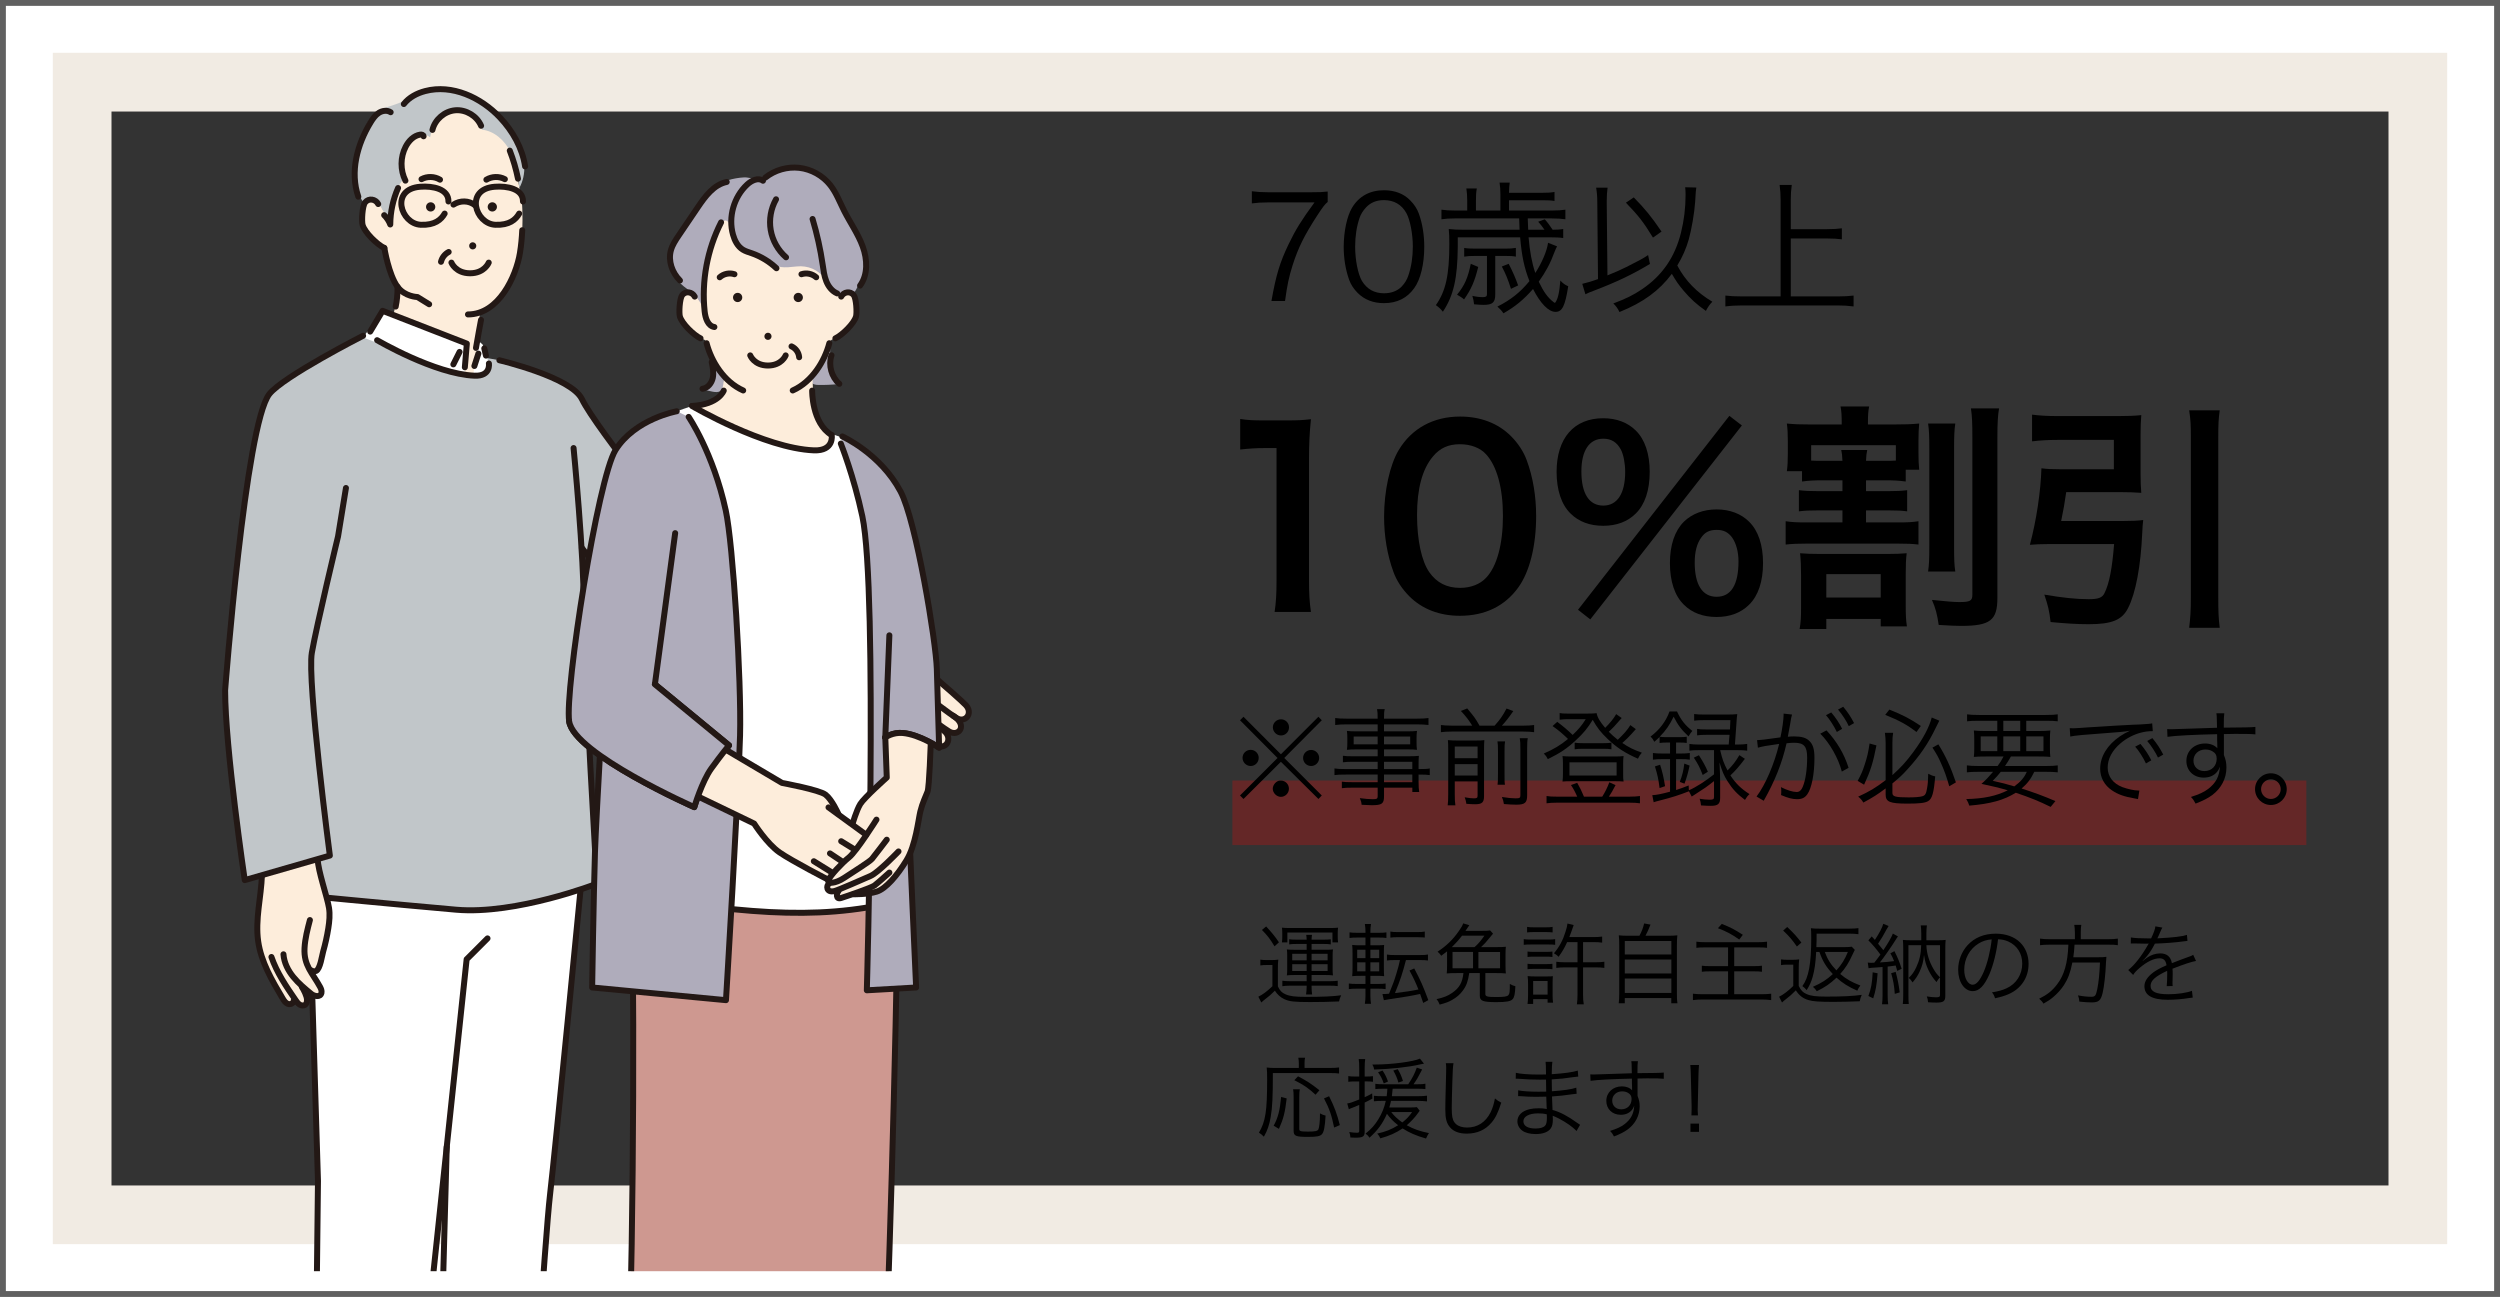 <?xml version="1.0" encoding="UTF-8"?><svg id="_レイヤー_1" xmlns="http://www.w3.org/2000/svg" xmlns:xlink="http://www.w3.org/1999/xlink" viewBox="0 0 426 221"><rect x="0" y="0" width="426" height="221" fill="#333333" stroke="none"/><defs><style>.cls-1{fill:#231815;}.cls-1,.cls-2,.cls-3,.cls-4,.cls-5,.cls-6,.cls-7,.cls-8,.cls-9,.cls-10,.cls-11{stroke-width:0px;}.cls-2{fill:red;opacity:.24;}.cls-12{clip-path:url(#clippath);}.cls-3,.cls-13{fill:none;}.cls-4{fill:#606060;}.cls-5{fill:#ce9890;}.cls-6{fill:#fdeddb;}.cls-7{fill:#afacbb;}.cls-8{fill:#c1c6c9;}.cls-9{fill:#000;}.cls-10{fill:#f1ebe3;}.cls-13{stroke:#231815;stroke-linecap:round;stroke-linejoin:round;stroke-width:1.02px;}.cls-11{fill:#fff;}</style><clipPath id="clippath"><rect class="cls-3" x="16.333" y="9" width="204" height="207.617"/></clipPath></defs><path class="cls-10" d="M407,19v183H19V19h388M426,0H0v221h426V0h0Z"/><path class="cls-11" d="M417,9v203H9V9h408M426,0H0v221h426V0h0Z"/><path class="cls-4" d="M425,1v219H1V1h424M426,0H0v221h426V0h0Z"/><path class="cls-9" d="M217.193,104.274c.246-1.6.328-3.198.328-5.33v-22.592h-1.968c-1.517,0-2.706.082-4.223.246v-5.207c1.271.205,2.173.246,4.1.246h3.772c2.091,0,2.706-.041,4.182-.205-.246,2.419-.328,4.306-.328,6.766v20.746c0,2.173.082,3.648.328,5.33h-6.191Z"/><path class="cls-9" d="M240.152,101.609c-1.23-1.23-2.173-2.665-2.706-4.142-1.066-2.91-1.599-6.108-1.599-9.43,0-4.346.984-8.856,2.501-11.357,2.214-3.689,5.904-5.699,10.455-5.699,3.485,0,6.478,1.148,8.651,3.321,1.23,1.23,2.173,2.665,2.706,4.142,1.066,2.87,1.599,6.149,1.599,9.512,0,5.043-1.107,9.471-3.034,12.136-2.296,3.198-5.699,4.839-9.963,4.839-3.485,0-6.437-1.148-8.61-3.321ZM253.231,98.452c1.845-1.927,2.87-5.74,2.87-10.537,0-4.756-1.025-8.487-2.87-10.496-.984-1.107-2.624-1.722-4.469-1.722-1.968,0-3.403.655-4.592,2.091-1.804,2.132-2.706,5.494-2.706,9.963,0,4.305.779,7.872,2.091,9.758,1.271,1.805,2.993,2.665,5.248,2.665,1.804,0,3.403-.614,4.428-1.722Z"/><path class="cls-9" d="M267.622,87.504c-1.558-1.517-2.378-4.018-2.378-7.093,0-5.74,2.952-9.144,7.954-9.144,2.255,0,4.182.738,5.535,2.092,1.558,1.517,2.378,3.977,2.378,7.052,0,3.116-.82,5.576-2.378,7.093-1.394,1.395-3.28,2.091-5.535,2.091-2.296,0-4.182-.696-5.576-2.091ZM294.683,70.859l2.132,1.64-25.831,33.046-2.091-1.64,25.789-33.046ZM269.468,80.33c0,3.772,1.312,5.822,3.731,5.822,2.378,0,3.731-2.05,3.731-5.74,0-1.477-.287-2.952-.738-3.813-.697-1.271-1.64-1.845-2.993-1.845-2.378,0-3.731,2.009-3.731,5.576ZM286.933,103.043c-1.558-1.517-2.378-3.977-2.378-7.093,0-3.075.82-5.494,2.378-7.052,1.394-1.354,3.321-2.092,5.576-2.092s4.182.738,5.535,2.092c1.558,1.517,2.378,3.977,2.378,7.052,0,3.116-.82,5.576-2.378,7.093-1.394,1.395-3.28,2.091-5.535,2.091-2.296,0-4.182-.696-5.576-2.091ZM289.886,91.605c-.738,1.024-1.107,2.419-1.107,4.264,0,3.772,1.312,5.822,3.731,5.822,2.46,0,3.731-2.05,3.731-6.027,0-1.64-.41-3.116-1.107-4.1-.697-.902-1.435-1.271-2.624-1.271s-1.968.369-2.624,1.312Z"/><path class="cls-9" d="M310.754,81.846c-1.681,0-2.46.041-3.69.205v-1.763h-2.583c.123-.902.164-1.599.164-2.952v-2.173c0-1.312-.041-2.05-.164-2.993,1.23.123,2.132.164,4.182.164h5.166v-.246c0-1.229-.041-2.05-.205-2.829h4.879c-.164.82-.205,1.518-.205,2.788v.287h4.182c2.132,0,3.239-.041,4.551-.164-.082.902-.123,1.681-.123,2.952v2.05c0,1.23.041,2.009.123,2.87h-2.296v2.009c-1.23-.164-1.968-.205-3.608-.205h-3.157v1.846h3.772c1.476,0,2.255-.041,3.239-.164v3.607c-.984-.123-1.558-.164-3.239-.164h-3.772v2.051h5.371c1.722,0,2.501-.041,3.567-.205v3.977c-1.025-.123-1.886-.164-3.567-.164h-15.416c-1.476,0-2.624.041-3.649.164v-3.977c1.066.164,1.886.205,3.649.205h6.027v-2.051h-4.1c-1.681,0-2.296.041-3.321.164v-3.607c.984.123,1.845.164,3.321.164h4.1v-1.846h-3.198ZM321.66,94.393c1.394,0,2.296-.041,3.239-.123-.123,1.024-.164,1.886-.164,3.607v5.166c0,1.805.041,2.665.205,3.69h-4.469v-1.271h-9.266v1.723h-4.551c.205-1.148.246-2.091.246-3.649v-5.453c0-1.435-.041-2.583-.164-3.812.943.082,2.009.123,3.485.123h11.439ZM313.952,78.526c-.041-.943-.082-1.271-.205-1.846h4.428c-.123.574-.164.943-.205,1.846h3.157c.82,0,1.312,0,1.927-.041v-2.624h-14.432v2.624c.738.041,1.148.041,2.132.041h3.198ZM311.205,101.814h9.266v-3.978h-9.266v3.978ZM333.182,72.17c-.164,1.066-.205,2.173-.205,4.264v16.605c0,2.419.041,3.28.205,4.346h-4.633c.164-1.188.205-2.05.205-4.387v-16.482c0-2.255-.041-3.197-.205-4.346h4.633ZM340.643,69.587c-.205,1.107-.287,2.501-.287,4.961v27.348c0,3.812-1.23,4.756-6.191,4.756-.984,0-1.681-.041-3.813-.164-.246-1.763-.533-2.87-1.148-4.264,2.419.245,3.69.368,4.633.368,1.886,0,2.255-.204,2.255-1.271v-26.65c0-2.501-.041-3.73-.246-5.084h4.797Z"/><path class="cls-9" d="M361.841,88.776c1.476,0,2.378-.041,3.362-.164-.082.819-.123,1.106-.164,2.173-.246,5.617-1.107,10.291-2.419,12.833-1.025,2.05-2.788,2.747-6.724,2.747-1.927,0-3.854-.123-6.478-.369-.205-1.886-.451-2.87-1.066-4.674,3.116.533,5.412.779,7.585.779,1.599,0,2.296-.246,2.665-1.025.82-1.64,1.312-4.223,1.64-8.364h-11.316c-1.148,0-2.091.041-3.034.123,1.107-4.141,1.845-9.061,1.968-13.038.902.123,1.763.164,3.198.164h9.143v-5.002h-9.635c-1.517,0-2.952.082-4.305.246v-4.551c1.23.164,2.706.246,4.346.246h10.291c1.599,0,2.829-.041,3.977-.164-.082,1.024-.123,1.968-.123,3.32v6.725c0,1.353.041,2.214.123,3.198-1.025-.082-2.337-.123-3.649-.123h-9.143c-.246,1.763-.492,3.156-.861,4.92h10.619ZM378.241,69.916c-.205,1.476-.246,2.419-.246,4.551v27.266c0,2.46.041,3.607.246,5.248h-5.207c.205-1.723.287-2.87.287-5.248v-27.266c0-2.132-.041-2.952-.287-4.551h5.207Z"/><path class="cls-9" d="M226.235,34.417c-.439.341-.854.878-1.804,2.341-2.195,3.389-3.219,5.462-4.17,8.437-.634,2.023-.902,3.268-1.292,6.096h-2.316c.78-4.413,1.438-6.607,2.95-9.729,1.17-2.438,2.219-4.121,4.389-7.071h-7.925c-1.146,0-1.829.049-2.755.17v-2.072c.951.122,1.609.171,2.78.171h7.315c1.439,0,1.975-.024,2.829-.122v1.78Z"/><path class="cls-9" d="M231.357,49.925c-.658-.658-1.17-1.414-1.463-2.243-.61-1.707-.927-3.634-.927-5.633,0-2.585.561-5.218,1.414-6.632,1.17-1.976,3.048-3,5.462-3,1.805,0,3.365.586,4.462,1.731.683.683,1.17,1.438,1.463,2.243.61,1.683.927,3.634.927,5.657,0,2.95-.634,5.56-1.707,7.047-1.219,1.707-2.926,2.561-5.169,2.561-1.805,0-3.316-.586-4.462-1.731ZM232.771,35.344c-.512.561-.902,1.17-1.097,1.779-.512,1.487-.756,3.146-.756,4.926,0,2.268.488,4.657,1.146,5.804.854,1.414,2.122,2.121,3.779,2.121,1.219,0,2.268-.391,3-1.146.536-.561.926-1.194,1.146-1.901.512-1.512.756-3.121.756-4.926,0-2.121-.463-4.535-1.097-5.682-.805-1.463-2.122-2.219-3.828-2.219-1.268,0-2.268.415-3.048,1.244Z"/><path class="cls-9" d="M263.178,39.148c-.463-.658-.609-.854-1.073-1.366l1.122-.414c.488.536.829,1.024,1.341,1.78 1-.024,1.17-.024,1.804-.122v1.536c-.634-.098-1.219-.122-2.219-.122h-3.682c.195,2.341.561,4.389,1.146,6.071,1.122-1.73,2-3.779,2.17-5.145l1.536.609c-.171.317-.244.487-.439.976-.707,1.926-1.512,3.414-2.682,5.047.829,1.731,1.536,2.731,2.536,3.487l.195.122h.049c.463-.585.731-1.658.902-3.804.439.487.78.731,1.341.975-.537,3.39-1.024,4.365-2.17,4.365-1.17,0-2.561-1.414-3.829-3.901-1.585,1.805-3.048,3.023-5.047,4.145-.244-.39-.561-.731-1.024-1.146,2.292-1.146,3.901-2.438,5.462-4.34-.878-2.22-1.317-4.268-1.585-7.462h-10.631v1.658c-.049,5.34-.707,8.266-2.536,11.021-.366-.464-.658-.731-1.195-1.122,1.683-2.39,2.292-5.12,2.292-10.387,0-1.293-.024-1.78-.098-2.585.902.098,1.487.122,2.39.122h9.68q-.024-.464-.073-1.927h-10.924c-.975,0-1.633.049-2.316.146v-1.634c.659.098,1.317.146,2.341.146h2.048v-1.707c0-.829-.049-1.414-.146-2.048h1.78c-.122.683-.146,1.194-.146,2.072v1.683h4.17v-2.731c0-.805-.049-1.39-.146-2.023h1.731c-.073.561-.098.902-.122,1.731h5.632c.927,0,1.463-.024,2.122-.146v1.536c-.609-.098-1.122-.122-2.122-.122h-5.632v1.756h7.291c1.024,0,1.634-.049,2.316-.146v1.634c-.683-.098-1.365-.146-2.341-.146h-4.072q.049,1.487.073,1.927h2.779ZM251.889,45.488c-.609,2.462-1.17,3.755-2.414,5.535-.317-.293-.756-.562-1.195-.805,1.292-1.585,1.853-2.878,2.341-5.268l1.268.537ZM251.426,43.61c-.878,0-1.366.024-1.927.122v-1.487c.537.098,1,.122,1.927.122h5.023c.78,0,1.244-.024,1.853-.122v1.487c-.488-.098-.951-.122-1.829-.122h-1.683v6.584c0,1.341-.463,1.755-1.975,1.755-.341,0-.976-.024-1.634-.098-.049-.561-.146-.926-.292-1.438.609.146,1.244.22,1.78.22.537,0,.708-.122.708-.512v-6.511h-1.951ZM257.082,44.951c.731,1.438,1.146,2.39,1.609,3.683l-1.219.585c-.537-1.658-.902-2.561-1.561-3.804l1.17-.464Z"/><path class="cls-9" d="M272.178,34.54c0-1-.049-1.683-.195-2.561h1.951c-.097.658-.146,1.414-.146,2.292v.293l.122,12.362c1.341-.537,2.146-.902,3.194-1.414,1.902-.951,3.023-1.536,3.731-2.049l.317,1.512c-2.926,1.756-5.535,3.023-9.559,4.56-.731.269-.951.366-1.438.61l-.537-1.78c1.024-.244,1.658-.438,2.683-.805l-.122-13.021ZM289.052,31.955c-.073.487-.098.585-.195,2.414-.122,1.877-.634,4.828-1.097,6.438-.439,1.561-1.073,2.975-1.951,4.438,1.365,2.585,3.316,4.584,5.974,6.169-.488.512-.756.902-1.098,1.561-1.633-1.146-2.56-1.999-3.755-3.39-.878-1.023-1.341-1.706-2.048-2.926-2.146,2.877-4.876,4.877-8.924,6.511-.268-.585-.658-1.098-1.048-1.463,2.097-.78,3.438-1.439,4.876-2.414,3.438-2.316,5.608-5.438,6.657-9.656.512-2.048.78-4.218.78-6.462,0-.609-.024-.805-.073-1.268l1.902.049ZM278.396,33.637c1.926,1.975,2.975,3.243,4.73,5.827l-1.463,1.024c-1.609-2.634-2.438-3.706-4.609-5.949l1.341-.902Z"/><path class="cls-9" d="M305.147,50.51h7.973c1.146,0,1.902-.049,2.731-.146v1.854c-.926-.122-1.682-.171-2.731-.171h-16.239c-1.048,0-1.951.049-2.877.171v-1.854c.805.098,1.658.146,2.877.146h6.535v-16.459c0-.927-.049-1.683-.17-2.535h2.072c-.122.828-.17,1.608-.17,2.535v4.999h6.169c1.048,0,1.829-.049,2.536-.146v1.878c-.756-.098-1.488-.146-2.536-.146h-6.169v9.875Z"/><path class="cls-9" d="M214.765,163.521c.36.06.585.075,1.155.075h.75c.45,0,.75-.016,1.155-.075-.06.479-.075.81-.075,1.59v2.97c.36.75.66,1.065,1.305,1.35.75.33,1.62.436,3.435.436,2.865,0,4.604-.075,6.044-.271-.21.45-.285.675-.36,1.05-1.755.075-3.24.105-4.905.105-2.76,0-3.57-.09-4.455-.51-.615-.3-1.14-.75-1.575-1.425-.675.675-.99.944-1.74,1.515-.225.18-.27.21-.57.495l-.51-.99c.69-.315,1.515-.93,2.4-1.785v-3.614h-.96c-.495,0-.72.015-1.095.074v-.989ZM215.755,157.866c.975,1.065,1.44,1.62,2.175,2.7l-.75.689c-.75-1.244-1.23-1.874-2.145-2.789l.72-.601ZM218.5,159.006c0-.36-.015-.646-.06-.931.42.045.795.061,1.38.061h6.794c.585,0,.96-.016,1.395-.061-.045.285-.06.525-.06.915v.63c0,.436.015.675.06.96h-.96v-1.68h-7.68v1.68h-.93c.045-.314.06-.555.06-.93v-.645ZM220.434,166.146c-.465,0-.78.015-1.155.06.045-.345.06-.54.06-.975v-2.445c0-.465-.015-.675-.06-1.005.345.045.66.06,1.155.06h2.22v-.989h-1.815c-.51,0-.81.015-1.155.075v-.886c.33.061.63.075,1.14.075h1.83c-.015-.42-.03-.555-.075-.81h.99c-.06.285-.06.42-.075.81h2.16c.54,0,.78-.015,1.11-.06v.87c-.345-.061-.63-.075-1.155-.075h-2.115v.989h2.475c.525,0,.81-.015,1.17-.06-.045.345-.06.6-.06,1.005v2.445c0,.404.015.63.06.975-.39-.045-.72-.06-1.17-.06h-2.475v1.05h3.165c.585,0,.93-.03,1.29-.075v.915c-.42-.061-.735-.075-1.29-.075h-3.165v.195c0,.45.03.93.09,1.305h-1.035c.06-.345.105-.854.105-1.305v-.195h-2.88c-.525,0-.87.03-1.26.09v-.93c.39.045.75.075,1.26.075h2.88v-1.05h-2.22ZM220.195,162.531v1.11h2.46v-1.11h-2.46ZM220.195,164.3v1.155h2.46v-1.155h-2.46ZM223.495,163.641h2.73v-1.11h-2.73v1.11ZM223.495,165.456h2.73v-1.155h-2.73v1.155Z"/><path class="cls-9" d="M233.515,169.701c0,.465.03.899.105,1.35h-1.05c.075-.495.105-.854.105-1.365v-1.215h-1.515c-.585,0-.96.016-1.32.075v-.96c.36.061.675.075,1.305.075h1.53v-1.38h-.81c-.705,0-1.05.015-1.455.06.045-.39.06-.824.06-1.484v-2.4c0-.645-.015-1.05-.06-1.439.375.045.735.06,1.395.06h.87v-1.319h-1.41c-.6,0-.93.015-1.305.074v-.96c.375.061.675.075,1.32.075h1.395v-.195c0-.465-.03-.84-.105-1.305h1.05c-.075.465-.105.825-.105,1.305v.195h1.395c.66,0,.945-.015,1.335-.075v.96c-.39-.06-.66-.074-1.305-.074h-1.425v1.319h1.035c.675,0,1.005-.015,1.305-.06-.03.3-.045.72-.045,1.41v2.43c0,.734.015,1.17.045,1.484-.33-.045-.66-.06-1.365-.06h-.975v1.38h1.35c.6,0,.87-.015,1.245-.075v.96c-.39-.06-.705-.075-1.29-.075h-1.305v1.23ZM231.265,161.84v1.426h1.41v-1.426h-1.41ZM231.265,163.986v1.53h1.41v-1.53h-1.41ZM235.015,163.266v-1.426h-1.5v1.426h1.5ZM235.015,165.516v-1.53h-1.5v1.53h1.5ZM237.655,163.596c-.555,0-.945.015-1.32.074v-1.02c.39.075.69.09,1.335.09h4.32c.66,0,.945-.015,1.335-.09v1.02c-.39-.06-.735-.074-1.335-.074h-2.415c-.585,2.265-.96,3.39-1.875,5.624,1.86-.225,2.7-.345,4.005-.614-.525-1.29-.84-1.965-1.53-3.226l.81-.359c1.125,2.145,1.455,2.88,2.4,5.399l-.87.48q-.39-1.141-.525-1.53c-1.44.314-2.55.51-5.354.915-.36.06-.54.09-.825.149l-.24-1.05c.42,0,.585,0,1.125-.06.72-1.771.855-2.115,1.26-3.465.285-.93.42-1.425.6-2.265h-.9ZM236.92,158.736c.39.075.66.09,1.334.09h3.21c.675,0,.93-.015,1.32-.09v1.021q-.12,0-.345-.03c-.195-.016-.57-.03-.975-.03h-3.21c-.615,0-.945.015-1.334.075v-1.035Z"/><path class="cls-9" d="M254.874,161.391c.81,0,1.305-.016,1.725-.061-.045.391-.06.735-.06,1.38v1.785c0,.646.015,1.005.06,1.38-.54-.045-.855-.06-1.68-.06h-1.815v3.555c0,.435.33.524,1.83.524,1.365,0,1.89-.074,2.1-.329.21-.24.24-.525.24-1.905.36.21.615.314.945.39-.045,1.29-.18,1.92-.48,2.22-.33.36-1.095.495-2.76.495-2.31,0-2.82-.21-2.82-1.095v-3.854h-1.8c-.21,1.395-.48,2.159-1.095,2.984-.465.646-1.08,1.17-1.83,1.59-.6.346-1.095.525-2.115.795-.165-.42-.27-.614-.54-.93,1.26-.285,1.935-.555,2.685-1.08,1.215-.84,1.725-1.739,1.905-3.359h-1.17c-.81,0-1.2.015-1.68.06.045-.39.06-.75.06-1.38v-2.385c-.345.27-.51.405-.99.75-.21-.285-.33-.435-.63-.69,1.575-1.05,2.61-2.055,3.66-3.569.42-.601.57-.855.705-1.26l1.05.314q-.105.15-.24.345c-.045.046-.06.075-.18.271-.075.12-.105.165-.24.345h2.805c.765,0,1.155-.015,1.395-.075l.495.556c-.18.194-.21.239-.51.614-.615.766-1.005,1.2-1.53,1.681h2.505ZM251.26,161.391c.63-.556,1.095-1.096,1.68-1.95h-3.81c-.585.765-1.005,1.229-1.74,1.95h3.87ZM251.005,162.215h-3.495v2.775h3.495v-2.775ZM251.92,164.991h3.689v-2.775h-3.689v2.775Z"/><path class="cls-9" d="M259.645,160.026c.345.06.63.075,1.2.075h2.955c.615,0,.885-.016,1.2-.075v.975c-.3-.045-.54-.06-1.095-.06h-3.06c-.54,0-.84.015-1.2.06v-.975ZM260.215,157.941c.36.06.615.075,1.155.075h2.04c.525,0,.78-.016,1.155-.075v.945c-.375-.045-.675-.061-1.155-.061h-2.04c-.48,0-.795.016-1.155.061v-.945ZM260.29,162.141c.315.045.54.06,1.08.06h2.1c.54,0,.75-.015,1.065-.06v.93c-.345-.045-.585-.06-1.065-.06h-2.1c-.495,0-.75.015-1.08.06v-.93ZM260.29,164.226c.315.045.54.06,1.08.06h2.1c.525,0,.765-.015,1.065-.06v.93c-.36-.045-.585-.061-1.065-.061h-2.1c-.495,0-.765.016-1.08.061v-.93ZM260.29,171.066c.06-.421.09-.855.09-1.455v-2.025c0-.524-.015-.825-.075-1.26.36.045.78.06,1.2.06h1.98c.645,0,.825,0,1.125-.045-.03.33-.045.66-.045,1.186v2.085c0,.435.015.765.075,1.244h-.93v-.6h-2.46v.811h-.96ZM261.25,169.475h2.46v-2.31h-2.46v2.31ZM267.039,160.536c-.465,1.021-.78,1.561-1.455,2.505-.255-.27-.51-.45-.795-.6.93-1.11,1.53-2.22,1.965-3.645.195-.585.3-1.035.345-1.426l1.05.256c-.03.149-.045.164-.15.449,0,.016-.075.226-.165.48-.105.314-.18.524-.42,1.125h4.08c.645,0,1.095-.03,1.515-.09v1.034c-.405-.06-.87-.09-1.5-.09h-1.755v3.436h2.115c.645,0,1.11-.03,1.515-.091v1.051c-.435-.061-.9-.091-1.515-.091h-2.115v4.665c0,.615.03,1.125.12,1.635h-1.17c.075-.54.105-1.005.105-1.635v-4.665h-2.1c-.6,0-1.02.03-1.515.091v-1.051c.39.061.84.091,1.44.091h2.175v-3.436h-1.77Z"/><path class="cls-9" d="M279.354,159.456c.405-.75.615-1.305.81-2.1l1.08.195c-.315.81-.555,1.35-.855,1.904h3.615c.84,0,1.29-.015,1.815-.074-.06.494-.075.93-.075,1.859v7.979c0,.915.015,1.32.09,1.74h-1.05v-.885h-7.92v.885h-1.035c.06-.435.09-.9.09-1.755v-7.965c0-.885-.015-1.335-.075-1.859.51.06.96.074,1.77.074h1.74ZM276.865,162.636h7.935v-2.295h-7.935v2.295ZM276.865,165.875h7.935v-2.37h-7.935v2.37ZM276.865,169.191h7.935v-2.445h-7.935v2.445Z"/><path class="cls-9" d="M290.635,161.436c-.81,0-1.215.015-1.575.075v-1.051c.435.061.87.091,1.575.091h8.895c.675,0,1.14-.03,1.575-.091v1.051c-.42-.061-.795-.075-1.575-.075h-4.02v3.194h3.27c.675,0,1.095-.015,1.455-.074v1.034c-.42-.06-.735-.074-1.455-.074h-3.27v3.899h4.68c.66,0,1.17-.03,1.62-.09v1.095c-.57-.075-1.005-.104-1.62-.104h-10.065c-.63,0-1.14.029-1.65.104v-1.095c.45.06.93.09,1.635.09h4.35v-3.899h-2.97c-.705,0-1.11.015-1.5.074v-1.034c.375.06.735.074,1.455.074h3.015v-3.194h-3.825ZM293.395,157.431c1.59.645,2.115.915,3.585,1.859l-.615.811c-1.305-.915-2.1-1.351-3.63-1.936l.66-.734Z"/><path class="cls-9" d="M303.49,163.476c.345.06.615.074,1.155.074h.78c.435,0,.765-.015,1.155-.074-.06.465-.075.84-.075,1.574v2.955c.39.78.705,1.11,1.335,1.38.735.33,1.59.436,3.36.436,2.805,0,4.59-.09,6.045-.301-.195.466-.27.66-.345,1.096-1.47.06-3.225.104-4.425.104-2.49,0-3.524-.075-4.29-.3-.945-.27-1.605-.78-2.175-1.665-.675.69-1.02.99-1.815,1.605-.12.09-.27.21-.54.465l-.495-.99c.66-.3,1.59-1.005,2.415-1.83v-3.63h-.99c-.495,0-.72.016-1.095.075v-.975ZM304.54,157.956c1.035.976,1.65,1.65,2.415,2.655l-.765.675c-.855-1.215-1.305-1.739-2.34-2.715l.69-.615ZM309.475,162.215c-.105,1.936-.27,3.061-.6,4.245-.24.855-.51,1.44-1.02,2.265-.24-.3-.405-.449-.735-.689,1.08-1.47,1.515-3.81,1.515-8.234,0-.87-.015-1.275-.06-1.636.42.061.78.075,1.485.075h5.07c.66,0,1.125-.029,1.545-.09v1.035c-.45-.061-.9-.09-1.515-.09h-5.61c0,1.035,0,1.395-.045,2.295h4.755c.615,0,1.005-.03,1.275-.075l.525.54c-.12.21-.225.42-.405.825-.6,1.35-1.215,2.324-2.085,3.284,1.05.886,1.92,1.38,3.435,1.965-.195.24-.405.585-.525.886-1.5-.66-2.505-1.29-3.54-2.221-1.155,1.08-1.875,1.575-3.36,2.311-.24-.36-.36-.495-.66-.75,1.515-.675,2.355-1.215,3.39-2.175-1.14-1.215-1.74-2.205-2.28-3.766h-.555ZM310.945,162.215c.465,1.261,1.035,2.16,1.98,3.136.87-.96,1.44-1.875,1.95-3.136h-3.93Z"/><path class="cls-9" d="M318.265,164.016c.225.029.36.045.585.045.105,0,.18,0,.525-.016q.135-.165.465-.6c.135-.165.27-.345.585-.78-.615-.854-1.35-1.725-2.055-2.43l.57-.675c.27.3.39.42.54.6.81-1.229,1.275-2.145,1.425-2.745l.915.375c-.135.195-.195.301-.345.57-.57,1.08-.87,1.56-1.455,2.445.48.569.615.734.9,1.109.885-1.319,1.44-2.295,1.62-2.835l.87.495c-.135.165-.21.285-.405.601-.705,1.14-1.95,2.909-2.67,3.824.96-.06,1.56-.104,2.415-.225-.225-.555-.315-.765-.63-1.335l.69-.36c.525,1.035.84,1.785,1.23,3l-.75.36c-.135-.465-.18-.63-.27-.915-.42.075-.87.12-1.365.18v4.92c0,.645.03,1.035.09,1.5h-1.05c.06-.465.09-.855.09-1.5v-4.845c-.525.045-.795.06-1.14.09-.63.03-.945.061-1.245.12l-.135-.975ZM319.945,165.845c-.165,2.085-.33,2.971-.75,4.275l-.825-.405c.465-1.229.645-2.189.735-4.035l.84.165ZM323.02,165.606c.33,1.229.51,2.085.69,3.494l-.84.256c-.105-1.455-.255-2.28-.615-3.525l.765-.225ZM330.13,160.221c.645,0,1.005-.016,1.41-.061-.045.465-.06.9-.06,1.516v8.024c0,.899-.315,1.14-1.485,1.14-.48,0-.99-.015-1.455-.06-.015-.375-.09-.66-.21-.99.69.104,1.155.15,1.605.15.48,0,.645-.091.645-.375v-3.016c-.225.195-.42.465-.6.795-.585-.645-.945-1.199-1.35-1.994-.42-.87-.615-1.516-.78-2.625-.105,1.154-.315,1.904-.765,2.88-.33.705-.645,1.154-1.185,1.8-.195-.33-.39-.555-.66-.765.555-.511.93-1.035,1.29-1.815.555-1.185.81-2.28.84-3.765h-2.175v8.385c0,.765.015,1.274.06,1.635h-1.02c.06-.436.075-.9.075-1.68v-7.755c0-.615-.015-1.005-.06-1.485.45.045.75.061,1.41.061h1.725v-1.096c0-.569-.03-1.005-.09-1.439h1.05c-.06.42-.09.84-.09,1.425v1.11h1.875ZM328.255,161.061c.045,1.38.45,2.76,1.23,4.08.33.585.615.93,1.095,1.395v-5.475h-2.325Z"/><path class="cls-9" d="M338.995,166.01c-.87,1.98-1.755,2.88-2.835,2.88-1.425,0-2.49-1.56-2.49-3.659,0-1.53.57-3.016,1.575-4.14,1.2-1.32,2.835-1.995,4.845-1.995,1.68,0,3.15.524,4.125,1.484.945.915,1.455,2.221,1.455,3.66,0,2.325-1.26,4.245-3.435,5.175-.675.285-1.245.465-2.28.69-.15-.495-.24-.646-.525-1.006,1.095-.18,1.8-.375,2.505-.704,1.65-.75,2.655-2.355,2.655-4.2,0-1.71-.87-3.09-2.385-3.765-.555-.24-.99-.346-1.74-.375-.225,2.085-.795,4.38-1.47,5.954ZM337.15,160.776c-1.515.915-2.445,2.61-2.445,4.47,0,1.44.63,2.55,1.44,2.55.63,0,1.23-.705,1.875-2.175.615-1.41,1.17-3.63,1.365-5.55-.9.075-1.545.285-2.235.705Z"/><path class="cls-9" d="M353.56,158.916c0-.524-.045-.93-.105-1.319h1.2c-.06.314-.09.734-.09,1.319v1.125h4.59c.765,0,1.26-.029,1.725-.104v1.125c-.42-.075-.825-.09-1.695-.09h-5.685c-.06.96-.09,1.335-.21,2.145h4.095c.795,0,1.17-.015,1.545-.075-.03.3-.045.465-.075,1.05-.06,1.785-.315,4.096-.57,5.115-.315,1.29-.675,1.604-1.875,1.604-.48,0-1.275-.045-2.085-.135-.045-.479-.09-.675-.24-1.064.87.165,1.605.239,2.265.239.645,0,.795-.18,1.02-1.289.255-1.261.375-2.551.465-4.545h-4.71c-.33,1.71-.735,2.76-1.425,3.84-.48.734-1.11,1.439-1.86,2.069-.48.405-.81.63-1.635,1.095-.21-.359-.36-.51-.735-.84,1.395-.689,2.22-1.35,3.045-2.43,1.23-1.59,1.815-3.63,1.935-6.779h-3.15c-.765,0-1.275.029-1.68.09v-1.125c.48.075.93.104,1.665.104h4.275v-1.125Z"/><path class="cls-9" d="M366.55,159.906c.495-1.05.675-1.575.72-2.055l1.2.21q-.135.195-.39.81c-.195.48-.39.886-.465,1.021q.18-.016.315-.016c2.4-.119,3.9-.3,4.725-.569l.09,1.02c-.24.016-.33.03-.6.075-1.56.21-3.135.33-4.95.39-.45.886-.825,1.485-1.35,2.13-.15.181-.45.525-.51.57-.105.075-.18.135-.195.15,0,.015-.015.015-.015.015v.015q.015.03.03.045.54-.42.69-.524c.69-.48,1.485-.735,2.265-.735,1.11,0,1.785.556,1.98,1.665,1.095-.435,1.95-.75,2.61-.99.735-.255.78-.27,1.02-.435l.48,1.05c-.78.135-2.13.585-4.004,1.32.03.39.03.54.03.915,0,.194,0,.524-.015.824-.015.33-.015.54-.015.676,0,.21,0,.33.03.54l-1.02.015c.045-.33.09-1.245.09-2.16,0-.24,0-.27-.015-.45-2.04.96-2.82,1.665-2.82,2.565,0,.99.93,1.425,3.044,1.425,1.485,0,3.15-.24,4.005-.585l.135,1.155c-.225.015-.3.029-.6.074-1.185.195-2.49.301-3.645.301-2.685,0-3.99-.766-3.99-2.311,0-.824.51-1.604,1.53-2.37.51-.374,1.23-.765,2.235-1.199-.12-.825-.48-1.186-1.185-1.186-.945,0-2.13.556-3.345,1.59-.585.495-.915.841-1.155,1.245l-.84-.84c1.035-.795,2.28-2.37,3.36-4.29q.045-.074.135-.225c-.06.015-.21.03-.285.03-.24,0-1.65-.03-2.205-.045h-.24c-.135,0-.165,0-.33.015l.015-1.035c.54.105,1.68.165,3.209.165h.24Z"/><path class="cls-9" d="M221.32,181.185c0-.345-.03-.63-.09-.945h1.155c-.075.271-.09.511-.09.96v.78h4.26c.795,0,1.23-.03,1.62-.09v1.035c-.435-.061-.87-.075-1.62-.075h-9.66c0,4.154-.09,5.85-.36,7.439-.225,1.351-.57,2.37-1.17,3.405-.3-.315-.51-.48-.84-.69,1.125-1.92,1.395-3.659,1.395-9.074,0-1.035-.015-1.561-.075-2.025.465.061.915.075,1.515.075h3.96v-.795ZM217.03,191.82c.735-1.32,1.065-2.61,1.275-4.905l.945.255c-.285,2.431-.555,3.48-1.32,5.19l-.9-.54ZM221.485,185.61c-.06.33-.09.705-.09,1.365v5.369c0,.24.045.315.24.391.165.06.6.09,1.215.09,1.29,0,1.665-.09,1.815-.405.135-.285.255-1.395.255-2.324v-.375c.435.225.63.3.96.375-.105,1.874-.285,2.805-.615,3.164-.315.36-.9.465-2.355.465-2.115,0-2.475-.149-2.475-1.034v-5.73c0-.659-.03-1.005-.09-1.35h1.14ZM224.169,186.54c-1.215-1.125-1.995-1.665-3.615-2.475l.63-.66c1.56.811,2.235,1.26,3.645,2.37l-.66.765ZM227.334,192.134c-.435-2.145-.795-3.164-1.725-4.965l.87-.375c.93,1.891,1.32,2.94,1.83,4.92l-.975.42Z"/><path class="cls-9" d="M231.61,181.995c0-.704-.015-1.079-.09-1.529h1.11c-.06.39-.09.825-.09,1.515v1.455h.465c.39,0,.645-.015.945-.06v.96c-.33-.046-.57-.061-.945-.061h-.465v2.685c.48-.21.69-.314,1.275-.645l.045.885c-.585.315-.78.42-1.32.675v4.965c0,.825-.3,1.021-1.545,1.021-.315,0-.48,0-.885-.03-.015-.33-.075-.585-.195-.93.495.075.96.12,1.29.12.315,0,.405-.075.405-.285v-4.455c-.63.27-.645.285-1.125.465-.255.09-.405.15-.645.271l-.27-.99c.51-.075.735-.15,2.04-.675v-3.075h-.855c-.36,0-.63.015-1.005.061v-.976c.33.061.585.075,1.005.075h.855v-1.44ZM235.765,185.52c-.585,0-1.005.015-1.41.06v-.899c.345.06.72.075,1.35.075h4.26c.72-1.065,1.125-1.875,1.455-2.835l.915.314c-.81,1.561-.87,1.65-1.47,2.521h.705c.645,0,.945-.016,1.32-.091v.915c-.42-.045-.81-.06-1.395-.06h-4.185c-.06.675-.075.825-.135,1.274h4.35c.795,0,1.245-.029,1.635-.09v.976c-.479-.061-.99-.09-1.635-.09h-4.5c-.09.449-.165.704-.285,1.124h3.435c.66,0,1.005-.015,1.26-.06l.48.615q-.09.104-.36.495c-.36.54-1.2,1.439-1.845,1.979,1.2.66,2.16,1.005,3.78,1.335-.225.345-.315.525-.495.93-1.71-.495-2.82-.975-3.99-1.725-1.17.78-2.265,1.275-3.81,1.695-.135-.346-.27-.556-.525-.811,1.455-.33,2.415-.705,3.57-1.425-.825-.645-1.38-1.215-1.905-1.95-.72,1.65-1.59,2.835-2.985,4.08-.165-.285-.33-.465-.66-.705.99-.795,1.56-1.439,2.175-2.43.6-.96,1.02-1.979,1.275-3.149h-.48c-.705,0-1.11.015-1.545.074v-.944c.405.06.87.074,1.56.074h.615c.06-.435.09-.765.12-1.274h-.645ZM242.649,181.245q-.27.046-.75.15c-1.845.436-4.965.78-7.74.855-.06-.375-.105-.466-.315-.855h.375c2.925,0,6.585-.479,7.74-1.005l.69.854ZM235.795,184.62c-.285-.81-.51-1.26-.975-1.904l.765-.3c.42.63.66,1.109.93,1.874l-.72.33ZM237.07,189.495c.48.646,1.08,1.2,1.875,1.771.735-.57,1.17-1.035,1.68-1.771h-3.555ZM238.285,184.47c-.21-.78-.45-1.306-.87-2.055l.765-.226c.42.72.615,1.14.885,2.01l-.78.271Z"/><path class="cls-9" d="M247.675,181.17c-.09.51-.15,1.274-.195,3.165-.06,1.8-.105,3.84-.105,4.515,0,.18.015.555.03.899.06.9.255,1.396.705,1.8.42.375,1.095.585,1.875.585,1.785,0,3.165-.899,4.02-2.609.345-.72.525-1.305.735-2.355.42.36.6.48,1.08.721-.57,1.755-1.005,2.64-1.665,3.404-1.065,1.26-2.475,1.875-4.23,1.875-1.275,0-2.22-.359-2.82-1.05-.615-.705-.825-1.5-.825-3.075,0-1.005.015-1.38.135-6.104.015-.45.015-.735.015-.975,0-.315-.015-.495-.06-.795h1.305Z"/><path class="cls-9" d="M268.644,192.719c-.69-.72-1.785-1.484-3.06-2.145-.255-.135-.6-.285-1.005-.45q.03.345.03.54c0,.795-.105,1.275-.375,1.635-.435.615-1.35.945-2.535.945-.99,0-1.815-.21-2.325-.6-.51-.375-.81-.96-.81-1.575,0-.99.78-1.771,2.1-2.07.45-.104.9-.149,1.56-.149.495,0,.705.015,1.35.12q-.015-.046-.015-.181c0-.015-.015-.075-.015-.165-.015-.135-.015-.449-.03-.885-.015-.195-.015-.479-.03-.87-.54.016-1.29.03-1.77.03-.9,0-1.605-.03-2.535-.105-.165-.015-.285-.015-.375-.015h-.12l.015-.99c.675.15,1.92.24,3.435.24.39,0,.915,0,1.335-.015l-.03-2.055c-.435.015-.675.015-1.02.015-1.095,0-2.31-.045-3.66-.15-.105-.015-.195-.015-.27-.015-.045,0-.12,0-.21.015l.015-1.02c.645.18,2.205.3,3.84.3.3,0,.81-.015,1.305-.015q-.015-1.83-.075-2.16h1.155c-.06.314-.09,1.035-.105,2.115,2.07-.136,3.615-.346,4.44-.615l.075,1.02q-.255.016-1.035.12c-1.41.21-1.815.255-3.48.36q.015,1.229.03,2.024c2.04-.149,3.33-.33,4.155-.614l.06,1.034c-.195.016-.345.03-.87.105-1.035.165-2.22.285-3.33.36q.03.84.09,2.295c1.305.359,2.61,1.05,4.185,2.189.24.18.315.225.51.345l-.6,1.05ZM263.575,189.884c-.57-.135-.87-.164-1.53-.164-1.485,0-2.46.539-2.46,1.335,0,.795.75,1.244,2.055,1.244.795,0,1.365-.165,1.65-.495.21-.21.3-.63.3-1.35l-.015-.57Z"/><path class="cls-9" d="M278.035,181.695c0-.39-.015-.555-.06-.87h1.125c-.06.48-.075.705-.075,1.875v.165c2.835-.015,3.99-.045,4.485-.104v1.064c-.555-.06-1.08-.074-2.865-.074-.225,0-.39,0-1.605.029v2.97c.255.63.36,1.11.36,1.771,0,1.56-.72,2.939-2.01,3.915-.615.449-1.275.795-2.37,1.215-.255-.48-.345-.615-.66-.945,1.17-.375,1.83-.675,2.43-1.125,1.095-.825,1.62-1.8,1.68-3.165-.135.36-.225.525-.405.735-.45.54-1.095.81-1.89.81-1.44,0-2.46-.989-2.46-2.369,0-1.426,1.125-2.476,2.655-2.476.72,0,1.35.24,1.74.675-.015-.21-.015-.27-.015-.824,0-.061-.015-.21-.015-.391v-.779c-3.015.06-6.044.21-7.05.375l-.045-1.096c.27.016.375.016.6.016q.435,0,2.85-.09c1.44-.061,2.61-.091,3.629-.12l-.03-1.186ZM277.39,186.209c-.285-.165-.6-.239-1.005-.239-.945,0-1.665.675-1.665,1.574,0,.87.63,1.485,1.545,1.485,1.035,0,1.755-.72,1.755-1.77,0-.495-.195-.811-.63-1.051Z"/><path class="cls-9" d="M288.22,190.065c.03-.465.03-.57.03-1.065v-.54l-.135-5.34c-.015-.63-.03-1.079-.09-1.649h1.485c-.045.57-.075,1.02-.09,1.649l-.12,5.34q-.015.63-.015.69c0,.27.015.54.045.915h-1.11ZM288.055,192.87v-1.41h1.455v1.41h-1.455Z"/><g class="cls-12"><path class="cls-11" d="M52.404,143.459l1.778,57.778s-.444,37.333-.444,44.444,3.556,9.333,8.444,10.667c4.889,1.333,8-4.889,8-4.889l5.943-56.035-1.499,54.702s2.667,2.222,7.556,4c4.889,1.778,8-.889,8-.889,0,0,2.667-42.222,3.556-49.778.889-7.556,5.333-53.333,5.333-53.333l-46.667-6.667Z"/><path class="cls-13" d="M99.071,150.126s-4.444,45.778-5.333,53.333-3.556,49.778-3.556,49.778c0,0-3.111,2.667-8.0.889-4.889-1.778-7.556-4-7.556-4l1.499-54.702"/><path class="cls-13" d="M83.071,159.904l-3.556,3.556-9.333,88s-3.111,6.222-8,4.889c-4.889-1.333-8.444-3.556-8.444-10.667s.444-44.444.444-44.444l-1.778-57.778"/><path class="cls-6" d="M164.596,120.18c-1.26-1.374-11.396-9.964-11.396-9.964-.744-.974-8.189-2.978-8.991-3.436-.802-.458-9.964-4.409-9.964-4.409l-5.555,8.132,11.11,4.238s1.661,1.718,3.55,3.722c1.89,2.004,5.097,4.066,5.097,4.066,0,0,4.639,3.493,5.898,4.41,1.26.916,2.806-.515,1.603-1.661-1.203-1.145-4.352-4.18-4.352-4.18,0,0,5.564,4.149,7.273,5.498,2.176,1.718,3.55-.573,2.176-1.89-.936-.897-6.815-5.498-6.815-5.498,0,0,5.898,4.467,7.502,5.44,1.508.915,3.064-.802,1.102-2.391.054.034.11.071.158.101,1.489.916,2.863-.802,1.603-2.176Z"/><path class="cls-13" d="M153.2,110.215s10.136,8.59,11.396,9.964c1.26,1.374-.115,3.092-1.603,2.176-1.299-.799-4.467-3.264-4.467-3.264"/><path class="cls-13" d="M162.42,121.955c2.577,1.661.916,3.665-.687,2.692-1.603-.974-7.502-5.44-7.502-5.44,0,0,5.879,4.601,6.815,5.498,1.374,1.317,0,3.608-2.176,1.89-1.709-1.349-7.273-5.498-7.273-5.498,0,0,3.15,3.035,4.352,4.18s-.344,2.577-1.603,1.661c-1.26-.916-5.898-4.41-5.898-4.41,0,0-3.207-2.062-5.097-4.066s-3.551-3.722-3.551-3.722l-11.11-4.238,5.555-8.132s9.163,3.951,9.964,4.41c.802.458,8.246,2.462,8.991,3.436.744.974,5.211,7.33,5.612,8.189.401.859-2.004,1.145-3.092.229-1.088-.916-3.379-2.978-3.379-2.978l-4.753-.344"/><path class="cls-8" d="M117.276,92.252s-15.637-19.127-18.125-24.26c-1.806-3.725-14.054-6.603-14.054-6.603l-23.222-4.178s-13.645,6.956-15.984,9.944c-4.063,5.192-7.529,50.471-7.529,50.471,0,9.76,3.346,32.346,3.346,32.346l7.612-2.196-.027,4.57s18.222,1.778,28.444,2.667c10.222.889,24-4.444,24-4.444,0,0-2.222-36.444-2.222-46.222,0-3.989-.296-9.383-.646-14.372l.282,3.391s6.135,8.087,10.596,11.433c4.462,3.346,27.606,13.663,27.606,13.663l6.135-13.663s-23.423-10.875-26.212-12.548Z"/><path class="cls-13" d="M97.737,76.348s1.778,18.222,1.778,28,2.222,46.222,2.222,46.222c0,0-13.778,5.333-24,4.444-10.222-.889-28.444-2.667-28.444-2.667l.444-74.222"/><path class="cls-6" d="M44.637,149.081l9.503-2.665c.045,1.958,1.605,6.344,1.92,8.277.188,1.151.067,2.329-.115,3.481-.211,1.335-.503,2.657-.875,3.956-.21.733-.498,2.966-1.206,3.315-.339.167-.587.034-.925-.135l-.072.13c.491.852,1.1,1.684,1.672,2.732.168.308.308.658.239,1.001-.173.853-1.256.574-1.72.193-.544-.447-1.091-.897-1.612-1.371l-.067.121.051.05c.34.481.861,1.569.884,2.157.012.315-.042.665-.286.865-.263.216-.668.176-.957-.004-.29-.179-.491-.469-.684-.749-.055-.08-.109-.16-.164-.24l-.182.328c.007.445-.585.693-.998.528-.413-.165-.669-.572-.896-.955-1.802-3.033-3.64-6.166-4.146-9.657-.546-3.763.509-7.56.638-11.36Z"/><path class="cls-13" d="M54.139,146.416c.045,1.958,1.605,6.344,1.92,8.277.188,1.151.067,2.329-.115,3.481-.211,1.335-.503,2.657-.875,3.956-.21.733-.498,2.966-1.206,3.315-.339.167-.587.034-.925-.135"/><path class="cls-13" d="M52.808,156.778c-.414,1.574-.829,3.161-.916,4.786-.158,2.955,1.343,4.216,2.647,6.609.168.308.308.658.239,1.001-.173.853-1.256.574-1.72.193-1.096-.9-2.2-1.808-3.092-2.911-.891-1.103-1.566-2.429-1.664-3.843"/><path class="cls-13" d="M51.429,168.168c.34.481.861,1.569.883,2.157.012.315-.042.665-.286.865-.263.216-.668.176-.957-.004-.29-.179-.491-.469-.684-.749-1.599-2.329-3.217-4.694-4.132-7.367"/><path class="cls-13" d="M50.039,170.526c.007.445-.585.693-.998.528-.413-.165-.669-.572-.896-.955-1.801-3.033-3.64-6.166-4.146-9.657-.546-3.763.509-7.56.638-11.36"/><path class="cls-6" d="M85.915,23.139s-2.483-7.788-11.399-7.449c-2.935.111-9.594,2.596-11.625,8.013-2.032,5.418-1.242,11.287,0,14.108s4.853,9.706,4.853,9.706l18.171-24.379Z"/><path class="cls-6" d="M65.493,42.256s.737,4.559,2.251,6.623c1.242,1.693,3.386,1.461,3.386,1.461l4.627,1.919s1.728,1.322,3.985,1.322c5.26,0,8.204-6.514,8.853-10.452.676-4.101.373-8.204.373-8.204l-1.135-7.044c-.861-3.276-2.499-7.501-5.971-9.056,0,0-3.162-1.949-9.831,3.638-4.176,3.499-4.512,6.898-5.53,10.271-1.458,4.827-1.009,9.523-1.009,9.523Z"/><path class="cls-8" d="M62.096,34.783c.047-.781,1.156-1.091,1.829-.693.673.398.996,1.181,1.297,1.903.301.722.683,1.494,1.399,1.808-.247-2.55.498-5.184,2.045-7.226-.37-1.844-.727-3.829.035-5.549.762-1.72,3.143-2.824,4.592-1.625.373-2.133,1.955-4.125,4.077-4.556,2.122-.43,4.564,1.094,4.742,3.252,2.119.211,3.884,1.84,4.847,3.74s1.263,4.054,1.55,6.164c1.237-2.263,1.025-5.12-.077-7.452-1.102-2.332-2.992-4.202-5.033-5.779-2.077-1.605-4.495-2.976-7.107-3.439-3.097-.548-5.157.654-7.811,2.001-1.497.76-3.349.901-4.621,2.051-1.823,1.649-2.541,4.738-2.988,7.058-.542,2.814-.51,5.922,1.223,8.341Z"/><path class="cls-6" d="M82.434,63.479c-.77.484-2.03.335-2.925.321-1.621-.024-3.23-.287-4.791-.717-3.209-.884-6.188-2.435-9.087-4.038-1.164-.644-2.321-1.302-3.485-1.946l4.084-1.707c1.004-1.823,1.512-3.691,1.512-9.234l14.221,5.637c-.087.708-.164,1.416-.237,2.126-.104,1.017-.209,1.988-.187,3.009.03,1.377.417,2.455,1.104,3.628.33.564.548,1.223.447,1.868-.08.513-.323.843-.657,1.053Z"/><path class="cls-11" d="M80.623,64.111l.763-6.152.864.763,1.06,3.219s-.233.853-.875,1.537-1.811.633-1.811.633Z"/><polygon class="cls-11" points="61.863 57.502 65.195 52.965 79.55 58.554 79.149 64.162 61.863 57.502"/><path class="cls-1" d="M79.94,41.893c0,.338.274.613.612.613s.612-.274.612-.613-.274-.613-.612-.613-.612.274-.612.613Z"/><path class="cls-13" d="M67.743,48.879c0,1.291-.106,2.382-.318,3.361"/><path class="cls-6" d="M64.448,34.768c-.443-.858-1.624-1.059-2.24-.269-.477.611-.604,3.185-.421,3.833.364,1.292,2.497,3.353,3.706,3.924l.378-5.463-1.423-2.025Z"/><path class="cls-13" d="M64.448,34.768c-.443-.858-1.624-1.059-2.24-.269-.477.611-.604,3.185-.421,3.833.364,1.292,2.497,3.353,3.706,3.924"/><path class="cls-13" d="M79.742,53.58c5.26,0,8.204-6.514,8.853-10.452.222-1.348.339-2.695.395-3.898"/><path class="cls-13" d="M76.922,44.749s.711,1.818,3.179,1.818,3.179-1.818,3.179-1.818"/><path class="cls-1" d="M72.597,35.256c0,.436.353.789.789.789.436,0,.789-.353.789-.789,0-.436-.353-.789-.789-.789-.436,0-.789.353-.789.789Z"/><path class="cls-1" d="M83.101,35.256c0,.436.353.789.789.789.436,0,.789-.353.789-.789,0-.436-.353-.789-.789-.789-.436,0-.789.353-.789.789Z"/><path class="cls-13" d="M65.493,42.256s.737,4.559,2.251,6.623c1.242,1.693,3.386,1.733,3.386,1.733l1.998,1.234"/><path class="cls-13" d="M81.965,54.516s-.702,3.742-.857,4.769"/><path class="cls-13" d="M83.309,61.942s.359,2.189-2.438,2.077c-6.772-.271-16.614-6.05-16.614-6.05"/><path class="cls-8" d="M61.874,57.212s-13.645,6.956-15.984,9.944c-4.063,5.192-7.529,50.471-7.529,50.471,0,9.76,3.346,32.346,3.346,32.346l14.5-4.183s-3.904-29.837-3.067-34.577c.837-4.74,4.462-19.798,4.462-19.798l1.348-8.26,2.924-25.944Z"/><path class="cls-13" d="M61.874,57.212s-13.645,6.956-15.984,9.944c-4.063,5.192-7.529,50.471-7.529,50.471,0,9.76,3.346,32.346,3.346,32.346l14.5-4.183s-3.904-29.837-3.067-34.577c.837-4.74,4.462-19.798,4.462-19.798l1.348-8.26"/><path class="cls-13" d="M85.097,61.39s12.248,2.878,14.054,6.603c2.488,5.132,18.125,24.26,18.125,24.26,2.788,1.673,26.212,12.548,26.212,12.548l-6.135,13.663s-23.144-10.317-27.606-13.663c-4.462-3.346-10.596-11.433-10.596-11.433"/><path class="cls-13" d="M86.03,30.531c-.969-.52-2.211-.486-3.151.085"/><path class="cls-13" d="M71.826,30.531c.969-.52,2.211-.486,3.151.085"/><path class="cls-13" d="M76.454,42.938c-.644.34-1.132.964-1.305,1.672"/><path class="cls-13" d="M88.468,36.396c-.582,1.026-1.676,2.007-4.057,1.907-3.437-.143-5.292-6.085-.096-6.482,2.12-.162,4.837.36,4.8,2.51"/><path class="cls-13" d="M75.769,36.396c-.582,1.026-1.676,2.007-4.057,1.907-3.437-.143-5.292-6.085-.096-6.482,2.12-.162,4.837.36,4.8,2.51"/><path class="cls-13" d="M80.972,34.996c-1.073-.878-2.585-.861-3.704-.132"/><path class="cls-13" d="M88.265,30.451c-.328-1.63-.797-3.232-1.399-4.782"/><polyline class="cls-13" points="63.079 56.504 65.195 52.965 79.55 58.554 79.21 62.587"/><line class="cls-13" x1="78.312" y1="59.969" x2="77.25" y2="62.091"/><path class="cls-13" d="M73.689,22.136c.426-1.778,2.071-3.192,3.892-3.346,1.821-.154,3.681.963,4.399,2.644"/><path class="cls-13" d="M72.178,23.222c.003-.243-.331-.321-.571-.284-1.103.17-1.967,1.068-2.481,2.058-.923,1.778-.938,3.998-.04,5.788"/><line class="cls-13" x1="82.522" y1="59.37" x2="82.806" y2="60.594"/><line class="cls-13" x1="80.834" y1="62.365" x2="81.517" y2="60.254"/><path class="cls-13" d="M67.832,32.037c-.862,1.952-1.318,4.081-1.332,6.214-.225-.596-.582-1.142-1.037-1.588"/><path class="cls-13" d="M68.812,17.727c.892-1.137,2.242-1.844,3.64-2.211,4.577-1.202,9.501,1.071,12.746,4.516,2.174,2.307,3.806,5.196,4.28,8.33"/><path class="cls-13" d="M66.566,19.123c-.595-.394-1.42-.275-2.019.113-.599.388-1.015.997-1.388,1.605-2.313,3.775-3.551,8.495-2.1,12.677"/><path class="cls-5" d="M107.69,151.015c.489,29.781.142,67.138-.985,96.902-.193,5.093,8.92,6.553,13.906,5.496,4.659-.988,8.527-4.739,13.28-5.032,4.589-.282,8.841,2.751,13.439,2.752.882 0,1.861-.165,2.405-.86.433-.553.481-1.304.512-2.006,1.236-28.106,2.407-68.233,2.776-96.364l-45.333-.889Z"/><path class="cls-13" d="M107.69,151.015c.489,29.781.142,67.138-.985,96.902-.193,5.093,8.92,6.553,13.906,5.496,4.659-.988,8.527-4.739,13.28-5.032,4.589-.282,8.841,2.751,13.439,2.752.882 0,1.861-.165,2.405-.86.433-.553.481-1.304.512-2.006,1.236-28.106,2.407-68.233,2.776-96.364l-45.333-.889Z"/><path class="cls-7" d="M121.383,63.838c-.167,1.036-.783,2.066-1.768,2.427.611.216,1.241.38,1.88.489.437.075.926.114,1.287-.146.12-.086.217-.201.297-.325.556-.867.218-2.027-.302-2.916-.417-.713-.868-1.446-1.319-2.116-.296.636.059,1.766-.074,2.587Z"/><path class="cls-7" d="M142.947,65.44c-1.173.124-2.354.174-3.533.152-.447-.009-.986-.086-1.167-.495-.198-.448.181-.922.509-1.286,1.091-1.212,1.586-3.519,2.708-4.424-.063,2.191.093,4.222,1.484,6.054Z"/><path class="cls-6" d="M143.904,41.808c-.409-1.661-1.144-3.415-2.189-4.951-1.045-1.536-2.4-2.854-4.049-3.642,0,0-2.339-1.379-6.806-1.379s-6.805,1.379-6.805,1.379c-1.649.788-3.004,2.106-4.049,3.642-1.045,1.536-1.78,3.291-2.189,4.951,0,0-.684,3.663,0,8.023s2.585,8.023,2.585,8.023c.409,1.661,1.144,3.415,2.189,4.951,1.045,1.536,2.4,2.854,4.049,3.642,0,0,1.49,1.379,4.22,1.379s4.22-1.379,4.22-1.379c1.649-.788,3.004-2.106,4.049-3.642,1.045-1.536,1.78-3.291,2.189-4.951,0,0,1.988-3.217,2.585-8.023.597-4.807,0-8.023,0-8.023Z"/><path class="cls-6" d="M143.904,43.446c-.409-1.556-1.144-3.2-2.189-4.64s-2.4-2.674-4.049-3.413c0,0-2.339-1.293-6.806-1.293s-6.805,1.293-6.805,1.293c-1.649.739-3.004,1.974-4.049,3.413-1.045,1.439-1.78,3.083-2.189,4.64,0,0-.684,3.432,0,7.518.684,4.086,2.585,7.518,2.585,7.518.409,1.556,1.144,3.2,2.189,4.64s2.4,2.674,4.049,3.413c0,0,1.49,1.293,4.22,1.293s4.22-1.293,4.22-1.293c1.649-.739,3.004-1.974,4.049-3.413s1.78-3.083,2.189-4.64c0,0,1.988-3.014,2.585-7.518.597-4.504,0-7.518,0-7.518Z"/><path class="cls-7" d="M127.185,30.236c-.133-.011-.265-.015-.399-.008-.887.047-1.882.213-2.727.484-2.221.71-3.734,2.715-5.096,4.607-.851,1.182-1.702,2.364-2.553,3.545-.814,1.131-1.644,2.292-2.016,3.635-.557,2.009.048,4.298,1.525,5.769.72.717,1.615,1.239,2.345,1.945.927.896,1.568,2.085,1.807,3.352-.772-4.513-.146-9.242,1.701-13.426.668-1.514,1.915-4.048,2.705-1.44.53,1.75,1.33,3.343,2.943,4.334.991.609,2.144.911,3.15,1.495,2.061,1.196,2.956,1.122,5.204.876,1.835-.201,3.712.545,4.766,2.094.386.568.651,1.217,1.076,1.757.425.54,1.083.976,1.762.87.545-.085,1.042-.506,1.584-.405.168.031.336.113.502.073.201-.048.317-.252.41-.436l1.273-2.521c.501-.992.381-.352.542-1.452.324-2.217-.795-4.361-1.879-6.322-1.013-1.833-2.026-3.666-3.038-5.5-.58-1.05-1.174-2.117-1.975-3.019-.738-.831-1.478-1.065-2.523-1.372-2.201-.647-4.643-.477-6.719.505-.688.325-1.357.74-2.112.831-.776.093-1.512-.207-2.258-.271Z"/><path class="cls-6" d="M117.912,69.177c4.344-.868,5.791-.736,5.415-7.787h15.066c.017,7.519.578,11,3.334,12.753-.023,6.366-11.61,1.013-23.815-4.966Z"/><path class="cls-1" d="M131.473,57.309c0,.338-.274.613-.612.613s-.612-.274-.612-.613c0-.338.274-.613.612-.613s.612.274.612.613Z"/><path class="cls-1" d="M126.483,50.688c0,.436-.353.789-.789.789s-.789-.353-.789-.789.353-.789.789-.789.789.353.789.789Z"/><path class="cls-1" d="M136.814,50.688c0,.436-.353.789-.789.789s-.789-.353-.789-.789.353-.789.789-.789.789.353.789.789Z"/><path class="cls-13" d="M138.392,66.56s-.08,5.566,3.334,7.583"/><path class="cls-13" d="M123.327,66.56s-.808,2.354-5.415,2.617"/><path class="cls-6" d="M118.378,50.541c-.421-.816-1.542-1.006-2.128-.256-.453.581-.574,3.026-.4,3.641.346,1.228,2.372,3.185,3.521,3.728l1.798.646-2.791-7.76Z"/><path class="cls-6" d="M143.341,50.541c.421-.816,1.542-1.006,2.128-.256.453.581.574,3.026.4,3.641-.346,1.228-2.372,3.185-3.521,3.728l-1.798.646,2.108-8.302.683.542Z"/><path class="cls-13" d="M118.378,50.541c-.421-.816-1.542-1.006-2.128-.256-.453.581-.574,3.026-.4,3.641.346,1.228,2.372,3.185,3.521,3.728"/><path class="cls-13" d="M143.341,50.541c.421-.816,1.542-1.006,2.128-.256.453.581.574,3.026.4,3.641-.346,1.228-2.372,3.185-3.521,3.728"/><path class="cls-13" d="M141.318,58.483c-.818,3.112-2.941,6.575-6.238,8.053"/><path class="cls-13" d="M120.401,58.483c.818,3.112,2.941,6.575,6.238,8.053"/><path class="cls-13" d="M133.879,60.559s-.676,1.727-3.02,1.727-3.02-1.727-3.02-1.727"/><path class="cls-13" d="M122.641,47.249c.664-.602,1.662-.809,2.51-.52"/><path class="cls-13" d="M139.079,47.249c-.664-.602-1.662-.809-2.51-.52"/><path class="cls-13" d="M134.875,59.026c.723.322,1.242,1.06,1.301,1.849"/><path class="cls-13" d="M138.462,37.316c.76,2.548,1.336,5.151,1.721,7.782.139.95.257,1.915.61,2.807s.979,1.723,1.865,2.093"/><path class="cls-13" d="M130.012,30.797c-.807-.595-1.955-.041-2.69.641-2.281,2.116-3.252,5.54-2.421,8.538.28,1.009.79,2.015,1.68,2.566.46.285.991.43,1.503.607,1.568.543,3.019,1.422,4.226,2.561"/><path class="cls-13" d="M132.24,33.958c-.89,1.576-1.217,3.463-.91,5.246s1.246,3.452,2.612,4.64"/><path class="cls-13" d="M122.873,37.889c-2.364,4.653-3.349,9.996-2.8,15.187.118,1.119.545,2.483,1.658,2.647"/><path class="cls-13" d="M123.834,31.004c-2.198.456-3.673,2.465-4.931,4.324-1.071,1.582-2.143,3.165-3.214,4.747-.553.817-1.115,1.653-1.374,2.605-.49,1.801.226,3.797,1.548,5.114"/><path class="cls-13" d="M121.275,61.695c.186.889.371,1.808.184,2.697-.188.888-.852,1.743-1.754,1.853"/><path class="cls-13" d="M130.414,30.265c1.609-1.286,3.74-1.899,5.786-1.666s3.984,1.311,5.262,2.926c1.023,1.293,1.61,2.867,2.351,4.34,1.04,2.067,2.406,3.978,3.197,6.153.791,2.175.912,4.78-.453,6.649"/><path class="cls-13" d="M141.686,60.54c-.562,1.691-.012,3.696,1.334,4.864"/><path class="cls-11" d="M156.97,99.107s-.849-10.333-3.525-15.371c-3.425-6.448-9.913-9.368-9.913-9.368-.322.322-1.797-.661-1.806-.226-.124,6.406-14.174-.027-23.815-4.966l-2.596.903s-7.104,1.283-10.43,6.604c-3.022,4.836-5.365,22.423-5.365,22.423h19.028l6.465,55.834c8.277.646,15.966.666,22.73-.296l3.517-55.538h5.709Z"/><path class="cls-13" d="M141.727,74.143s.449,2.736-3.047,2.596c-8.465-.339-20.767-7.562-20.767-7.562"/><path class="cls-7" d="M123.668,86.975c-2.151-9.867-6.325-15.939-6.325-15.939l-2.027-.956s-7.104,1.283-10.43,6.604c-3.022,4.836-8.689,40.979-7.9,46.243.257,1.716,2.4,3.769,5.234,5.787-.426,7.672-.762,14.095-.838,16.509-.24,7.681-.48,23.043-.48,23.043l22.803,2.16s2.16-35.764,2.4-45.125c.24-9.361-1.18-32.556-2.438-38.327Z"/><path class="cls-13" d="M115.316,70.08s-7.104,1.283-10.43,6.604c-3.022,4.836-8.689,40.979-7.9,46.243.831,5.542,21.321,14.609,21.321,14.609,0,0,1.307-4.381,2.895-6.581,1.711-2.369,3.027-3.948,3.027-3.948l-12.635-10.397"/><path class="cls-7" d="M150.853,125.654s1.266-.909,2.99-.752c2.895.263,6.186,2.501,6.186,2.501,0,0-.263-8.818-.395-13.424-.132-4.606-3.512-25.204-6.188-30.242-3.425-6.448-9.913-9.368-9.913-9.368l-.257,1.221s2.189,5.458,3.668,12.397c2.684,12.592.764,80.76.764,80.76l8.401-.48s-1.2-26.403-1.44-33.364l-3.817-9.249Z"/><path class="cls-13" d="M143.533,74.369s6.488,2.92,9.913,9.368c2.676,5.037,6.056,25.635,6.188,30.242.132,4.606.395,13.424.395,13.424,0,0-3.29-2.237-6.186-2.501-1.724-.157-2.99.752-2.99.752"/><line class="cls-13" x1="111.595" y1="116.611" x2="115.049" y2="90.847"/><line class="cls-13" x1="151.549" y1="108.26" x2="150.853" y2="125.654"/><path class="cls-13" d="M102.485,123.994c-.545,9.67-1.011,18.334-1.102,21.231-.24,7.681-.48,23.043-.48,23.043l22.803,2.16s2.16-35.764,2.4-45.125-1.18-32.556-2.438-38.327c-2.151-9.867-6.325-15.939-6.325-15.939"/><path class="cls-13" d="M143.276,75.59s2.189,5.458,3.668,12.397c2.684,12.592.764,80.76.764,80.76l8.401-.48s-1.2-26.403-1.44-33.364"/><path class="cls-6" d="M150.853,125.654l.25,6.839s-3.837,3.42-4.504,4.504c-.667,1.084-1.334,3.42-1.334,3.42l.073,4.995c-.252.296-.477.533-.657.677-1.251,1.001-3.169,3.086-3.503,3.837-.144.324.055.492.447.498l-.364.169c-.5.25-.5,1.585.917,1.251.369-.087,1.8-.686,3.233-1.304l.005.376-2.541.924c-.345.394-.493,1.478.444,1.183.358-.113,1.194-.393,2.118-.716l.001.076s2.366.049,3.943-.444c1.577-.493,3.499-2.76,5.076-5.323,1.577-2.563,2.021-6.9,2.366-8.329.345-1.429.936-2.612,1.232-3.401.296-.789.542-8.132.542-8.132-2.723-1.755-5.296-2.032-7.745-1.099Z"/><path class="cls-13" d="M150.853,125.654l.25,6.839s-3.837,3.42-4.504,4.504c-.667,1.084-1.334,3.42-1.334,3.42"/><path class="cls-6" d="M141.178,149.924s-6.172-3.169-8.34-4.671c-2.168-1.501-4.337-4.921-4.337-4.921l-9.508-4.587c1.146-2.925,2.672-5.612,4.671-8.007l9.591,5.671s6.339,1.168,7.423,2.002c1.084.834,2.168,3.253,2.168,3.253l-1.668-1.084,6.422,4.671-6.422,7.673Z"/><path class="cls-13" d="M123.663,127.739l9.591,5.671s6.339,1.168,7.423,2.002c1.084.834,2.168,3.253,2.168,3.253"/><line class="cls-13" x1="141.178" y1="137.581" x2="147.6" y2="142.251"/><path class="cls-13" d="M149.351,139.666s-3.42,5.421-4.671,6.422c-1.251,1.001-3.169,3.086-3.503,3.837-.334.751,1.168.667,2.669-.334,1.501-1.001,4.337-2.752,4.754-3.253.417-.5,2.502-3.253,2.502-3.253"/><line class="cls-13" x1="143.338" y1="143.344" x2="145.507" y2="144.678"/><line class="cls-13" x1="141.428" y1="145.421" x2="143.43" y2="146.755"/><line class="cls-13" x1="138.676" y1="146.755" x2="141.762" y2="148.673"/><path class="cls-13" d="M118.993,135.746l9.508,4.587s2.168,3.42,4.337,4.921c2.168,1.501,8.34,4.671,8.34,4.671"/><path class="cls-13" d="M153.105,145.087s-3.42,3.586-4.754,4.17c-1.334.584-5.502,2.428-6.172,2.585-1.418.334-1.418-1.001-.917-1.251"/><path class="cls-13" d="M142.876,151.839c-.345.394-.493,1.479.444,1.183.936-.296,5.125-1.725,5.668-2.119.542-.394,2.563-2.218,2.563-2.218"/><path class="cls-13" d="M158.598,126.753s-.246,7.343-.542,8.132c-.296.789-.887,1.971-1.232,3.401-.345,1.429-.789,5.766-2.366,8.329-1.577,2.563-3.499,4.83-5.076,5.323-1.577.493-3.943.444-3.943.444"/><path class="cls-7" d="M96.987,122.928c.831,5.542,21.321,14.609,21.321,14.609,0,0,1.307-4.381,2.895-6.581,1.711-2.369,3.027-3.948,3.027-3.948l-12.635-10.397-14.609,6.317Z"/><path class="cls-13" d="M96.987,122.928c.831,5.542,21.321,14.609,21.321,14.609,0,0,1.307-4.381,2.895-6.581,1.711-2.369,3.027-3.948,3.027-3.948l-12.635-10.397"/><path class="cls-13" d="M160.028,127.403s-3.29-2.237-6.186-2.501c-1.724-.157-2.99.752-2.99.752"/><path class="cls-13" d="M125.015,154.941c8.438.828,15.468.88,22.73-.296"/></g><rect class="cls-2" x="210" y="133" width="183" height="11"/><path class="cls-9" d="M224.657,122.136l.576.595-6.392,6.428,6.392,6.392-.576.595-6.392-6.338-6.374,6.338-.594-.595,6.392-6.392-6.392-6.428.594-.595,6.374,6.392,6.392-6.392ZM214.484,129.14c0,.774-.612,1.387-1.369,1.387-.756,0-1.386-.63-1.386-1.387,0-.756.612-1.368,1.386-1.368.756,0,1.369.612,1.369,1.368ZM219.633,134.398c0,.756-.63,1.387-1.369,1.387-.72,0-1.386-.666-1.386-1.387,0-.685.648-1.387,1.26-1.387h.054q.018.019.036.019l.036-.019c.756,0,1.369.612,1.369,1.387ZM219.651,123.937c0,.774-.612,1.387-1.369,1.387-.756,0-1.386-.631-1.386-1.387,0-.757.63-1.368,1.386-1.368.756,0,1.369.611,1.369,1.368ZM224.783,129.159c0,.756-.612,1.368-1.368,1.368s-1.369-.612-1.369-1.368c0-.757.612-1.369,1.369-1.369s1.368.612,1.368,1.369Z"/><path class="cls-9" d="M234.752,129.807h-4.231c-.738,0-1.17.018-1.692.09v-1.116c.45.071.882.09,1.729.09h4.195v-1.171h-3.763c-.594,0-1.08.019-1.476.072.054-.414.072-.738.072-1.206v-.792c0-.486-.018-.774-.072-1.225.468.054.864.072,1.494.072h3.745v-1.188h-5.221c-.829,0-1.477.036-2.017.107v-1.188c.486.072,1.008.108,2.052.108h5.186c0-.882-.018-1.152-.108-1.62h1.314c-.108.45-.126.702-.126,1.62h5.51c1.044,0,1.584-.036,2.07-.108v1.188c-.594-.071-1.188-.107-2.035-.107h-5.545v1.188h4.141c.63,0,1.026-.019,1.477-.072-.054.45-.072.72-.072,1.225v.792c0,.504.018.756.072,1.206-.396-.054-.882-.072-1.458-.072h-4.159v1.171h3.925c1.044,0,1.53-.019,2.017-.072-.036.378-.054.72-.054,1.494v.757c1.026,0,1.513-.019,1.909-.108v1.135c-.45-.072-.955-.091-1.909-.091v1.171c0,.882.036,1.368.108,1.801h-1.17v-.738h-4.825v1.494c0,1.242-.36,1.494-2.106,1.494-.378,0-.703-.018-1.711-.071-.036-.45-.108-.685-.306-1.135.918.126,1.548.18,2.232.18.648,0,.81-.09.81-.485v-1.477h-4.339c-.828,0-1.206.018-1.764.09v-1.116c.504.072.864.09,1.729.09h4.375v-1.297h-5.401c-.99,0-1.477.019-1.962.091v-1.135c.432.072.936.108,1.962.108h5.401v-1.242ZM230.665,125.503v1.332h4.087v-1.332h-4.087ZM235.833,126.835h4.465v-1.332h-4.465v1.332ZM240.658,131.049v-1.242h-4.825v1.242h4.825ZM235.833,133.282h4.825v-1.297h-4.825v1.297Z"/><path class="cls-9" d="M250.862,123.649c-.612-.99-.955-1.44-1.927-2.503l1.08-.432c1.261,1.512,1.44,1.764,2.089,2.935h2.575c.882-.973,1.386-1.675,2.035-2.917l1.152.433c-.72,1.062-1.351,1.854-1.945,2.484h3.691c.81,0,1.314-.036,1.8-.108v1.225c-.522-.072-1.026-.108-1.8-.108h-12.28c-.756,0-1.242.036-1.801.108v-1.225q.576.09,1.801.108h3.529ZM247.891,135.316c0,.955.036,1.459.108,1.909h-1.314c.072-.504.09-1.045.09-1.945v-7.562c0-.883-.018-1.188-.054-1.603.594.054,1.026.072,1.747.072h2.827c.991,0,1.261-.019,1.639-.072-.036.414-.054.882-.054,1.908v7.635c0,1.08-.342,1.386-1.513,1.386-.378,0-.81-.018-1.495-.071-.09-.522-.126-.667-.288-1.117.648.127,1.17.181,1.567.181.522,0,.63-.09.63-.468v-2.413h-3.889v2.16ZM251.78,129.195v-1.981h-3.889v1.981h3.889ZM251.78,132.147v-1.944h-3.889v1.944h3.889ZM256.462,126.332c-.072.433-.09.721-.09,1.692v3.655c0,1.368,0,1.603.072,2.034h-1.26c.054-.449.072-.756.072-2.017v-3.673c0-.918-.018-1.188-.09-1.692h1.296ZM260.333,125.791c-.09.468-.108.954-.108,1.944v7.797c0,1.26-.378,1.584-1.854,1.584-.612,0-1.206-.036-2.106-.108-.072-.449-.144-.737-.342-1.206.955.162,1.729.234,2.323.234.702,0,.828-.072.828-.54v-7.797c0-1.08-.018-1.404-.108-1.908h1.369Z"/><path class="cls-9" d="M278.747,124.243q-.252.271-.811.9c-.432.469-.9.937-1.494,1.459,1.116.756,1.836,1.116,3.331,1.656-.306.342-.432.54-.666,1.026-2.214-.973-3.565-1.854-5.167-3.367-1.152-1.099-1.8-1.927-2.539-3.259-.9,1.458-1.566,2.269-2.827,3.438-1.513,1.423-2.755,2.251-4.826,3.26-.216-.433-.342-.612-.684-.955,1.692-.738,2.845-1.422,4.123-2.484-.936-.9-1.53-1.423-2.629-2.196l.792-.721c1.08.811,1.692,1.332,2.629,2.232,1.008-.954,1.566-1.62,2.232-2.683h-3.277c-.306,0-.684.036-1.17.09v-1.134c.378.072.666.09,1.296.09h3.403c.846,0,1.188-.018,1.603-.072.126.702.558,1.459,1.458,2.503.792-.774,1.513-1.675,1.873-2.341l.937.666c-1.152,1.333-1.495,1.693-2.197,2.341.522.522.918.883,1.53,1.368,1.026-.972,1.71-1.746,2.143-2.502l.937.684ZM268.754,135.749c-.288-.685-.612-1.297-1.062-1.98l1.062-.378c.504.882.756,1.404,1.152,2.358h3.115c.504-.811.846-1.477,1.206-2.449l1.062.486c-.486.937-.774,1.44-1.134,1.963h3.529c.792,0,1.261-.036,1.765-.108v1.242c-.504-.071-1.026-.107-1.801-.107h-12.334c-.774,0-1.26.036-1.783.107v-1.242c.504.09.955.108,1.747.108h3.475ZM267.638,133.12c-.594,0-.972.018-1.386.054.054-.45.072-.756.072-1.206v-1.927c0-.45-.018-.774-.072-1.206.468.054.828.072,1.44.072h7.526c.612,0,1.008-.019,1.44-.072-.054.396-.072.702-.072,1.206v1.927c0,.54,0,.774.072,1.206-.432-.036-.81-.054-1.422-.054h-7.598ZM267.439,132.147h8.031v-2.25h-8.031v2.25ZM268.322,126.547c.396.072.738.09,1.422.09h3.439c.684,0,1.026-.018,1.404-.09v1.135c-.414-.072-.756-.09-1.422-.09h-3.385c-.666,0-1.08.018-1.458.09v-1.135Z"/><path class="cls-9" d="M292.065,133.102c-.612.485-.972.756-1.476,1.116q-.324.233-1.783,1.17-.306.198-.54.342l-.468-.899c-1.765.684-2.827,1.025-4.934,1.566-.576.144-.774.197-1.08.306l-.234-1.206c.756-.036,1.621-.217,3.025-.595v-5.545h-1.242c-.72,0-1.17.018-1.674.09v-1.135c.468.072.936.09,1.692.09h1.224v-1.872h-.612c-.432,0-.756.018-1.17.072v-1.026c-.306.306-.468.45-.9.828-.252-.486-.288-.54-.648-.883,1.549-1.17,2.629-2.593,3.241-4.285h1.278c.702,1.495,1.387,2.359,2.611,3.313-.288.342-.432.54-.648.936-1.261-1.188-1.783-1.908-2.539-3.366-.666,1.386-1.296,2.322-2.376,3.421.306.054.702.072,1.188.072h2.215c.522,0,.846-.019,1.207-.072v1.062c-.396-.055-.685-.072-1.207-.072h-.612v1.872h.756c.702,0,1.116-.018,1.584-.09v1.135c-.45-.072-.882-.09-1.584-.09h-.756v5.257c.792-.252,1.152-.378,2.143-.773l.036.828c1.207-.522,2.827-1.566,4.285-2.719v-4.124h-2.557c-.756,0-1.206.019-1.639.091v-1.152c.468.071.955.107,1.639.107h5.06c.09-.864.09-.9.144-1.656h-3.979c-.72,0-1.062.018-1.549.09v-1.099c.432.072.792.091,1.549.091h4.051c.018-.541.036-.721.072-1.585h-4.465c-.774,0-1.242.019-1.71.09v-1.134c.486.072.918.09,1.71.09h3.889c.774,0,1.242-.018,1.747-.072q-.072.396-.162,1.873c-.054.936-.108,1.765-.234,3.312h.396c.72,0,1.207-.036,1.692-.107v1.152c-.468-.072-.918-.091-1.674-.091h-2.917v.055c.342,1.458.612,2.232,1.242,3.402.864-.846,1.423-1.584,2.017-2.61l.937.63c-.972,1.297-1.675,2.089-2.467,2.827.9,1.368,1.818,2.269,3.259,3.187-.306.271-.54.576-.774.99-1.314-.972-2.143-1.854-2.989-3.204-.612-.99-.9-1.657-1.351-3.188.072,1.639.108,2.323.108,3.331v2.719c0,1.026-.378,1.351-1.584,1.351-.378,0-.918-.018-1.674-.072-.036-.468-.108-.756-.234-1.134.648.107,1.225.162,1.693.162.612,0,.756-.091.756-.45v-2.719ZM282.793,134.29c-.198-1.548-.36-2.286-.792-3.69l.882-.288c.396,1.26.594,2.106.846,3.655l-.936.323ZM286.232,133.246c.432-1.134.63-1.908.774-3.133l.9.342c-.252,1.207-.468,1.98-.864,3.079l-.81-.288ZM289.491,128.69c.774,1.225,1.081,1.783,1.531,2.81l-.882.558c-.45-1.188-.792-1.872-1.513-2.953l.864-.414Z"/><path class="cls-9" d="M299.406,126.116c.648-.019,1.333-.09,3.979-.469.306-1.35.54-3.061.54-3.816v-.234l1.44.162c-.108.342-.198.756-.342,1.729-.072.45-.234,1.278-.378,2.053.414-.036.648-.055,1.062-.055,1.278,0,2.035.217,2.593.757.63.594.882,1.422.882,2.898,0,2.755-.468,5.149-1.207,6.194-.432.612-.918.846-1.765.846-.774,0-1.53-.197-2.719-.702.036-.27.036-.396.036-.647,0-.271,0-.379-.054-.703,1.026.522,2.035.829,2.683.829.45,0,.792-.288,1.026-.864.486-1.152.756-2.989.756-5.006,0-1.908-.54-2.521-2.214-2.521-.396,0-.63.018-1.296.09-.756,3.367-2.017,6.5-3.889,9.795l-1.225-.721c1.495-1.962,3.043-5.563,3.853-8.966-2.305.323-2.809.414-3.619.647l-.145-1.296ZM311.236,124.459c1.783,1.908,3.007,3.997,3.763,6.373l-1.152.648c-.594-2.286-2.053-4.861-3.673-6.464l1.062-.558ZM312.046,121.398c.81.973,1.314,1.729,1.854,2.791l-.9.54c-.45-.954-1.314-2.286-1.854-2.862l.9-.469ZM314.081,120.426c.81.99,1.26,1.656,1.854,2.79l-.9.522c-.378-.846-1.134-2.017-1.836-2.827l.882-.485Z"/><path class="cls-9" d="M319.747,127.016c-.576,2.952-1.008,4.339-2.106,6.697l-1.099-.647c.612-1.135.847-1.657,1.207-2.791.432-1.314.594-2.035.828-3.583l1.17.324ZM322.466,135.119c0,.611.504.756,2.755.756,1.116,0,1.945-.072,2.359-.198.468-.144.63-.396.792-1.351.126-.72.162-1.206.198-2.484.468.252.738.36,1.188.45-.234,2.827-.522,3.835-1.225,4.231-.522.306-1.495.414-3.457.414-3.061,0-3.763-.288-3.763-1.549v-1.044c-1.404,1.044-2.125,1.512-3.799,2.412-.271-.45-.45-.666-.882-1.008,1.891-.864,2.989-1.513,4.681-2.809v-6.356c0-.576-.036-.972-.126-1.71h1.404c-.09.521-.126,1.026-.126,1.692v5.51c1.458-1.314,2.359-2.287,3.601-3.979,1.603-2.179,2.701-4.213,3.097-5.834l1.296.54c-.198.36-.252.469-.594,1.188-1.278,2.683-2.737,4.825-4.897,7.166-.811.9-1.207,1.261-2.503,2.341v1.621ZM321.944,120.912c2.341.937,3.529,1.566,5.366,2.791l-.738,1.026c-1.639-1.242-2.953-1.963-5.33-2.917l.702-.9ZM330.298,126.835c1.242,1.999,2.071,3.781,2.989,6.482l-1.134.666c-.486-1.692-.792-2.557-1.386-3.89-.468-1.08-.756-1.584-1.477-2.7l1.008-.559Z"/><path class="cls-9" d="M340.394,130.527c.522-.72.648-.918,1.008-1.62h-2.989c-1.008,0-1.602.018-2.07.071.054-.468.072-.846.072-1.566v-1.296c0-.721-.018-1.152-.072-1.639.504.054,1.134.09,1.944.09h2.053v-1.746h-3.151c-.936,0-1.512.018-1.999.09v-1.188c.45.072,1.062.108,2.035.108h11.361c1.008,0,1.584-.036,2.053-.108v1.188c-.504-.072-1.081-.09-1.999-.09h-3.367v1.746h2.143c.864,0,1.458-.036,1.962-.09-.054.486-.072.864-.072,1.639v1.278c0,.792.018,1.152.072,1.584-.45-.054-1.026-.071-2.07-.071h-4.646c-.504.882-.612,1.026-1.008,1.62h6.968c.99,0,1.548-.036,2.017-.108v1.188c-.576-.071-1.152-.09-2.017-.09h-1.981c-.594,1.242-1.17,1.999-2.161,2.845,2.233.721,3.745,1.278,5.762,2.143l-.81.99c-2.017-.99-3.439-1.566-5.942-2.412-2.035,1.26-4.285,1.891-7.922,2.196-.126-.414-.252-.685-.522-1.116,2.989-.072,5.113-.522,7.076-1.494-1.405-.414-2.683-.721-4.483-1.099.846-.756,1.188-1.135,1.98-2.053h-2.467c-.864,0-1.44.019-1.999.09v-1.188c.468.072,1.044.108,1.999.108h3.241ZM337.513,125.485v2.503h2.827v-2.503h-2.827ZM340.934,131.517c-.468.576-.702.864-1.369,1.53,1.675.378,2.305.54,3.673.954,1.081-.792,1.71-1.512,2.125-2.484h-4.429ZM341.366,124.567h2.881v-1.746h-2.881v1.746ZM341.366,127.988h2.881v-2.503h-2.881v2.503ZM345.273,127.988h2.935v-2.503h-2.935v2.503Z"/><path class="cls-9" d="M352.686,124.081c.342.019.522.019.648.019.252,0,.468-.019,1.026-.054,1.008-.072,1.116-.091,3.331-.217l2.827-.18c2.215-.126,2.449-.145,3.043-.162l1.026-.036c1.548-.09,1.891-.126,2.143-.198l.108,1.333c-.721,0-1.333.071-2.017.252-1.207.306-2.467.954-3.457,1.8-1.44,1.207-2.215,2.665-2.215,4.16,0,1.512.918,2.719,2.521,3.33.882.324,2.017.576,2.701.576h.18l-.234,1.459c-.198-.036-.234-.054-.558-.108-1.783-.306-2.863-.684-3.889-1.386-1.278-.864-1.999-2.179-1.999-3.674,0-2.088,1.224-4.068,3.367-5.527.558-.378,1.026-.63,1.71-.954-1.026.18-2.07.27-3.961.396-3.583.253-5.563.433-6.212.595l-.09-1.423ZM364.732,126.764c.81.972,1.314,1.729,1.854,2.79l-.918.54c-.432-.954-1.296-2.305-1.837-2.862l.9-.468ZM366.766,125.774c.81.99,1.26,1.674,1.854,2.809l-.9.504c-.396-.847-1.134-1.999-1.836-2.827l.882-.485Z"/><path class="cls-9" d="M377.745,122.586c0-.468-.018-.666-.072-1.044h1.35c-.072.576-.09.846-.09,2.25v.198c3.403-.018,4.79-.054,5.384-.126v1.278c-.666-.072-1.297-.09-3.439-.09-.27,0-.468,0-1.926.036v3.565c.306.756.432,1.332.432,2.124,0,1.873-.864,3.529-2.413,4.699-.738.54-1.53.954-2.845,1.459-.306-.576-.414-.738-.792-1.135,1.404-.45,2.196-.81,2.917-1.351,1.314-.99,1.944-2.16,2.017-3.799-.162.433-.271.63-.486.883-.54.647-1.314.972-2.269.972-1.729,0-2.953-1.188-2.953-2.845,0-1.711,1.351-2.971,3.187-2.971.864,0,1.621.288,2.088.811-.018-.253-.018-.324-.018-.991,0-.071-.018-.252-.018-.468v-.937c-3.619.072-7.256.252-8.462.45l-.054-1.314c.324.019.45.019.72.019q.522,0,3.421-.108c1.729-.072,3.133-.107,4.357-.144l-.036-1.423ZM376.971,128.006c-.342-.198-.72-.288-1.206-.288-1.134,0-1.999.81-1.999,1.891,0,1.044.756,1.782,1.854,1.782,1.242,0,2.106-.864,2.106-2.125,0-.594-.234-.972-.756-1.26Z"/><path class="cls-9" d="M389.661,134.47c0,1.494-1.207,2.7-2.701,2.7-1.494,0-2.701-1.206-2.701-2.7,0-1.495,1.207-2.701,2.701-2.701,1.495,0,2.701,1.206,2.701,2.701ZM385.285,134.47c0,.918.756,1.675,1.674,1.675.918,0,1.675-.757,1.675-1.675,0-.919-.756-1.675-1.675-1.675-.918,0-1.674.756-1.674,1.675Z"/></svg>